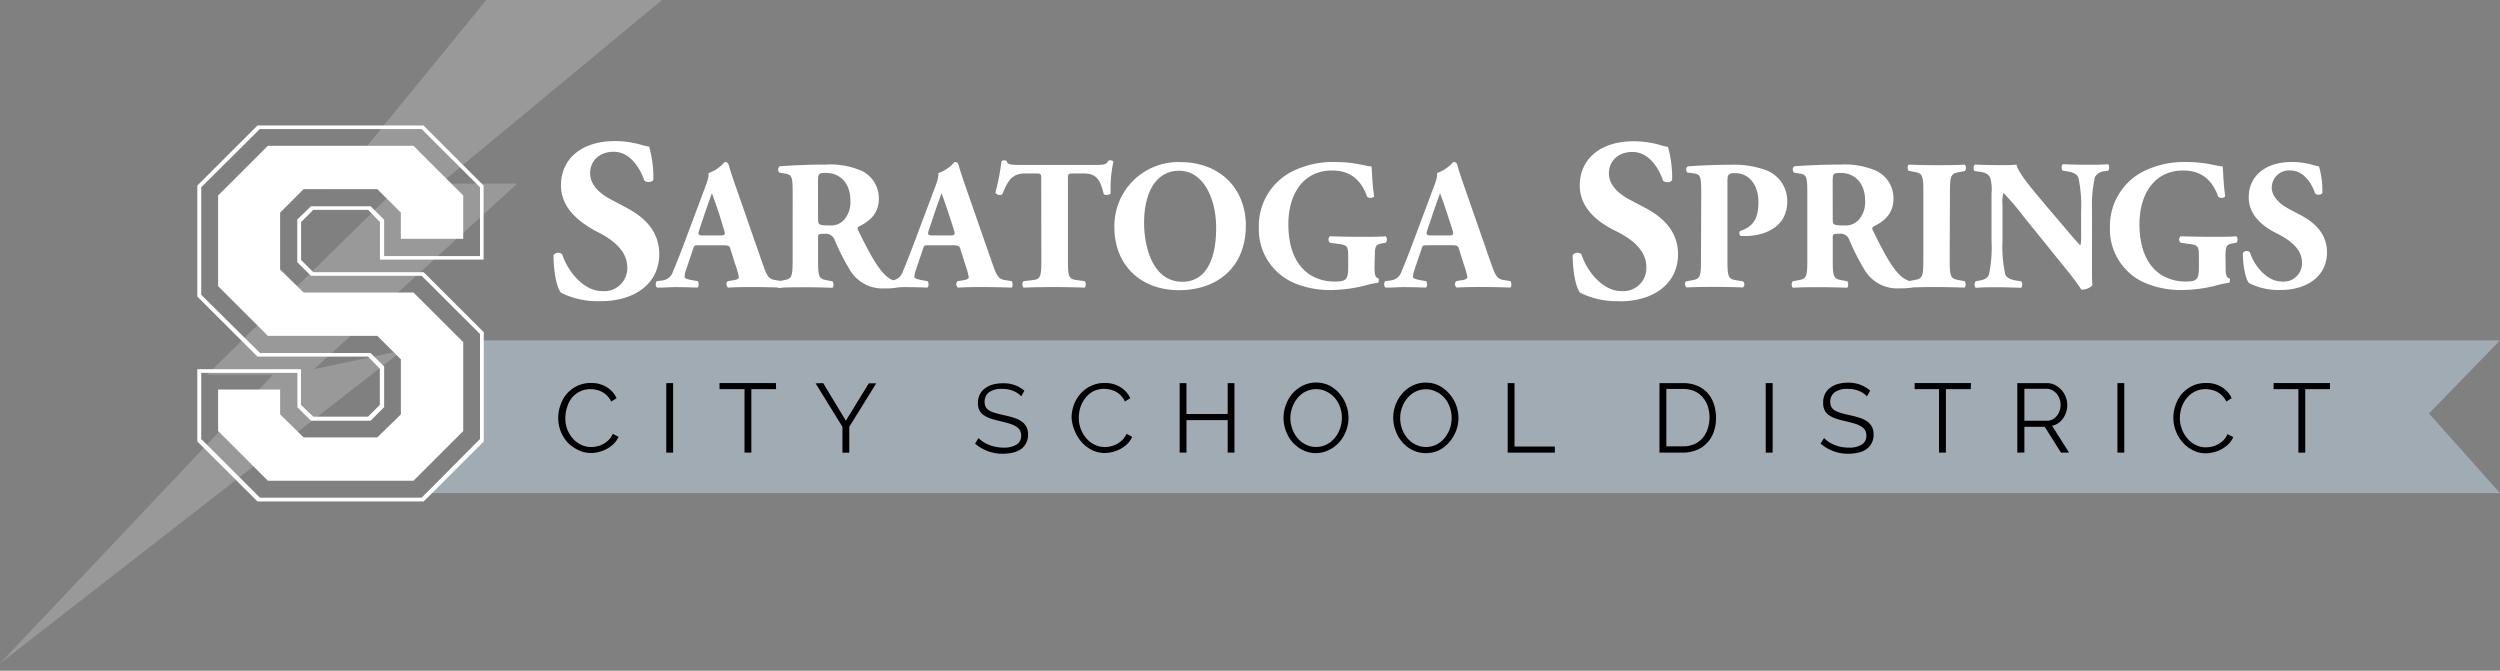 <svg id="artwork" xmlns="http://www.w3.org/2000/svg" width="410" height="110" viewBox="0 0 410 110"><rect x="0" y="0" width="410" height="110" fill="#808080" stroke="none"/><defs><style>.cls-1{fill:#a1abb3;}.cls-2,.cls-3{fill:#fff;}.cls-3{opacity:0.2;}</style></defs><polygon class="cls-1" points="410 55.83 79.05 55.83 79.05 72.09 70.32 80.87 410 80.87 398.35 67.81 410 55.83"/><path d="M91.55,68.45a6.11,6.11,0,0,1,.36-2,5.59,5.59,0,0,1,1-1.82,5.41,5.41,0,0,1,1.7-1.31,5.05,5.05,0,0,1,2.3-.51,4.75,4.75,0,0,1,2.61.69,4.2,4.2,0,0,1,1.6,1.8l-.88.55a3.55,3.55,0,0,0-1.51-1.58,3.53,3.53,0,0,0-.94-.34,4.38,4.38,0,0,0-.94-.11,3.82,3.82,0,0,0-1.82.42,4.24,4.24,0,0,0-1.32,1.09A4.74,4.74,0,0,0,93,66.8a5.57,5.57,0,0,0-.28,1.71A5.1,5.1,0,0,0,93,70.33a5.19,5.19,0,0,0,.9,1.53,4.21,4.21,0,0,0,1.35,1.06,3.76,3.76,0,0,0,1.7.39,4.17,4.17,0,0,0,1-.12,3.9,3.9,0,0,0,1-.38,4.31,4.31,0,0,0,.88-.66,3.23,3.23,0,0,0,.67-1l.94.49a3.63,3.63,0,0,1-.78,1.13,5.21,5.21,0,0,1-1.1.83,5.86,5.86,0,0,1-1.3.51,5.2,5.2,0,0,1-1.34.18,4.58,4.58,0,0,1-2.15-.52A5.66,5.66,0,0,1,93,72.47a6.2,6.2,0,0,1-1.1-1.88A6.09,6.09,0,0,1,91.55,68.45Z"/><path d="M109.27,74.23V62.83h1.12v11.4Z"/><path d="M127.28,63.82h-4.06V74.23H122.1V63.82H118v-1h9.25Z"/><path d="M135,62.83,138.72,69l3.76-6.13h1.22L139.28,70v4.24h-1.12V70l-4.4-7.13Z"/><path d="M167.48,65a3.47,3.47,0,0,0-1.28-.88,4.59,4.59,0,0,0-1.83-.34,3.43,3.43,0,0,0-2.2.57,1.91,1.91,0,0,0-.69,1.55,1.76,1.76,0,0,0,.18.85,1.72,1.72,0,0,0,.57.57,4.22,4.22,0,0,0,1,.41c.4.12.88.24,1.42.36a16.32,16.32,0,0,1,1.65.43,4.62,4.62,0,0,1,1.24.6,2.45,2.45,0,0,1,.79.88,2.73,2.73,0,0,1,.27,1.28,2.94,2.94,0,0,1-.3,1.37,2.89,2.89,0,0,1-.85,1,3.75,3.75,0,0,1-1.3.57,7.2,7.2,0,0,1-1.66.19,6.78,6.78,0,0,1-4.58-1.66l.57-.91a4.61,4.61,0,0,0,.73.61,5,5,0,0,0,1,.5,5.33,5.33,0,0,0,1.11.34,6.31,6.31,0,0,0,1.25.12,3.91,3.91,0,0,0,2.13-.49,1.65,1.65,0,0,0,.77-1.49,1.75,1.75,0,0,0-.22-.89,1.85,1.85,0,0,0-.65-.62,4.55,4.55,0,0,0-1.08-.46c-.43-.13-.92-.26-1.49-.39s-1.13-.28-1.58-.43a4.49,4.49,0,0,1-1.14-.56,2.33,2.33,0,0,1-.7-.81,2.74,2.74,0,0,1-.23-1.17,3.16,3.16,0,0,1,.3-1.4,2.81,2.81,0,0,1,.84-1,4.31,4.31,0,0,1,1.29-.63,6,6,0,0,1,1.64-.21A5.26,5.26,0,0,1,168,64.06Z"/><path d="M175.74,68.45a6.11,6.11,0,0,1,.36-2,5.59,5.59,0,0,1,1.05-1.82,5.34,5.34,0,0,1,1.71-1.31,5,5,0,0,1,2.29-.51,4.75,4.75,0,0,1,2.61.69,4.14,4.14,0,0,1,1.6,1.8l-.88.55a3.37,3.37,0,0,0-.67-1,3.55,3.55,0,0,0-.84-.63,3.59,3.59,0,0,0-.93-.34,4.47,4.47,0,0,0-.95-.11,3.82,3.82,0,0,0-1.82.42A4.24,4.24,0,0,0,178,65.28a4.74,4.74,0,0,0-.81,1.52,5.56,5.56,0,0,0-.27,1.71,5.32,5.32,0,0,0,.32,1.82,5.19,5.19,0,0,0,.9,1.53,4.21,4.21,0,0,0,1.35,1.06,3.76,3.76,0,0,0,1.7.39,4.17,4.17,0,0,0,1-.12,3.9,3.9,0,0,0,1-.38,4.31,4.31,0,0,0,.88-.66,3.45,3.45,0,0,0,.68-1l.93.49a3.78,3.78,0,0,1-.77,1.13,5.54,5.54,0,0,1-1.11.83,5.86,5.86,0,0,1-1.3.51,5.2,5.2,0,0,1-1.34.18,4.58,4.58,0,0,1-2.15-.52,5.66,5.66,0,0,1-1.69-1.34,6.41,6.41,0,0,1-1.1-1.88A6.09,6.09,0,0,1,175.74,68.45Z"/><path d="M202.45,62.83v11.4h-1.11V68.9h-6.76v5.33h-1.12V62.83h1.12V67.9h6.76V62.83Z"/><path d="M215.85,74.31a4.78,4.78,0,0,1-2.18-.49,5.58,5.58,0,0,1-1.7-1.3,6,6,0,0,1-1.09-1.86,6.21,6.21,0,0,1-.38-2.13,5.83,5.83,0,0,1,.41-2.19A6,6,0,0,1,212,64.5a5.48,5.48,0,0,1,1.7-1.28,5,5,0,0,1,4.3,0,5.35,5.35,0,0,1,1.68,1.33,6,6,0,0,1,1.09,1.85,6,6,0,0,1,.38,2.11,5.83,5.83,0,0,1-.41,2.19,6,6,0,0,1-1.12,1.84,5.49,5.49,0,0,1-1.7,1.27A4.83,4.83,0,0,1,215.85,74.31Zm-4.23-5.78a5.15,5.15,0,0,0,.31,1.79,4.84,4.84,0,0,0,.86,1.52,4.17,4.17,0,0,0,1.34,1.06,3.61,3.61,0,0,0,1.72.4,3.68,3.68,0,0,0,1.75-.42,4.39,4.39,0,0,0,1.33-1.09,5.26,5.26,0,0,0,.83-5.05,4.77,4.77,0,0,0-.88-1.52,4.24,4.24,0,0,0-1.33-1,3.61,3.61,0,0,0-1.7-.4,3.8,3.8,0,0,0-1.76.41,4.39,4.39,0,0,0-1.33,1.09,5.27,5.27,0,0,0-1.14,3.26Z"/><path d="M233.85,74.31a4.81,4.81,0,0,1-2.18-.49,5.42,5.42,0,0,1-1.69-1.3,5.77,5.77,0,0,1-1.09-1.86,6,6,0,0,1,0-4.32A6.16,6.16,0,0,1,230,64.5a5.48,5.48,0,0,1,1.7-1.28,4.81,4.81,0,0,1,2.13-.47,4.65,4.65,0,0,1,2.17.5,5.51,5.51,0,0,1,1.69,1.33,6,6,0,0,1-.07,8A5.45,5.45,0,0,1,236,73.84,4.87,4.87,0,0,1,233.85,74.31Zm-4.22-5.78a5.38,5.38,0,0,0,.3,1.79,4.67,4.67,0,0,0,.87,1.52,4.13,4.13,0,0,0,1.33,1.06,3.88,3.88,0,0,0,3.47,0,4.28,4.28,0,0,0,1.33-1.09,5,5,0,0,0,.85-1.53,5.37,5.37,0,0,0,.29-1.73,5.15,5.15,0,0,0-.31-1.79,4.94,4.94,0,0,0-.87-1.52,4.28,4.28,0,0,0-1.34-1,3.58,3.58,0,0,0-1.7-.4,3.76,3.76,0,0,0-1.75.41,4.28,4.28,0,0,0-1.33,1.09,5,5,0,0,0-.85,1.52A5.21,5.21,0,0,0,229.63,68.53Z"/><path d="M247.26,74.23V62.83h1.12v10.4H255v1Z"/><path d="M272.15,74.23V62.83H276a5.84,5.84,0,0,1,2.38.45,4.72,4.72,0,0,1,1.7,1.22,5,5,0,0,1,1,1.8,7,7,0,0,1,.35,2.21,6.79,6.79,0,0,1-.39,2.36,5,5,0,0,1-1.1,1.79,4.8,4.8,0,0,1-1.72,1.16,6,6,0,0,1-2.25.41Zm8.21-5.72a5.76,5.76,0,0,0-.29-1.89,4.23,4.23,0,0,0-.84-1.48,3.72,3.72,0,0,0-1.36-1,4.61,4.61,0,0,0-1.84-.35h-2.75v9.41H276a4.59,4.59,0,0,0,1.87-.36,3.76,3.76,0,0,0,1.35-1,4.3,4.3,0,0,0,.83-1.5A5.87,5.87,0,0,0,280.36,68.51Z"/><path d="M289.58,74.23V62.83h1.13v11.4Z"/><path d="M306.17,65a3.47,3.47,0,0,0-1.28-.88,4.63,4.63,0,0,0-1.83-.34,3.43,3.43,0,0,0-2.2.57,1.92,1.92,0,0,0-.7,1.55,1.75,1.75,0,0,0,.19.85,1.55,1.55,0,0,0,.57.57,4.22,4.22,0,0,0,1,.41c.4.12.87.24,1.42.36a16.32,16.32,0,0,1,1.65.43,4.77,4.77,0,0,1,1.24.6A2.65,2.65,0,0,1,307,70a2.73,2.73,0,0,1,.27,1.28,2.83,2.83,0,0,1-.31,1.37,2.69,2.69,0,0,1-.85,1,3.59,3.59,0,0,1-1.3.57,7.05,7.05,0,0,1-1.65.19,6.78,6.78,0,0,1-4.58-1.66l.56-.91a5.74,5.74,0,0,0,.73.61,5.33,5.33,0,0,0,.95.5,5.62,5.62,0,0,0,1.12.34,6.24,6.24,0,0,0,1.25.12,3.91,3.91,0,0,0,2.13-.49,1.64,1.64,0,0,0,.76-1.49,1.75,1.75,0,0,0-.21-.89,1.88,1.88,0,0,0-.66-.62,4.46,4.46,0,0,0-1.07-.46q-.64-.19-1.5-.39c-.6-.14-1.12-.28-1.57-.43a4.33,4.33,0,0,1-1.14-.56,2.33,2.33,0,0,1-.7-.81A2.74,2.74,0,0,1,299,66a3.16,3.16,0,0,1,.3-1.4,2.72,2.72,0,0,1,.84-1,4.14,4.14,0,0,1,1.28-.63,6,6,0,0,1,1.64-.21,5.31,5.31,0,0,1,3.65,1.31Z"/><path d="M323.2,63.82h-4.07V74.23H318V63.82H314v-1h9.25Z"/><path d="M330.84,74.23V62.83h4.82a3,3,0,0,1,1.36.31,3.72,3.72,0,0,1,1.07.82,3.64,3.64,0,0,1,.69,1.15,3.49,3.49,0,0,1,.25,1.3,3.73,3.73,0,0,1-.7,2.22,2.89,2.89,0,0,1-.79.77,2.73,2.73,0,0,1-1,.43l2.79,4.4H338L335.34,70H332v4.21ZM332,69h3.72a2,2,0,0,0,.91-.22,2.21,2.21,0,0,0,.7-.59,2.88,2.88,0,0,0,.45-.83,2.92,2.92,0,0,0,.16-1,2.6,2.6,0,0,0-.19-1,2.85,2.85,0,0,0-.49-.83,2.54,2.54,0,0,0-.74-.56,2,2,0,0,0-.9-.21H332Z"/><path d="M347.26,74.23V62.83h1.12v11.4Z"/><path d="M356.43,68.45a6.11,6.11,0,0,1,.36-2,5.59,5.59,0,0,1,1-1.82,5.41,5.41,0,0,1,1.7-1.31,5.05,5.05,0,0,1,2.3-.51,4.75,4.75,0,0,1,2.61.69,4.27,4.27,0,0,1,1.6,1.8l-.88.55a3.5,3.5,0,0,0-1.52-1.58,3.46,3.46,0,0,0-.93-.34,4.38,4.38,0,0,0-.94-.11,3.79,3.79,0,0,0-1.82.42,4.13,4.13,0,0,0-1.32,1.09,5,5,0,0,0-.82,1.52,5.56,5.56,0,0,0-.27,1.71,5.1,5.1,0,0,0,.33,1.82,5.19,5.19,0,0,0,.9,1.53,4.21,4.21,0,0,0,1.35,1.06,3.72,3.72,0,0,0,1.69.39,4.25,4.25,0,0,0,1-.12,3.9,3.9,0,0,0,1-.38,4.31,4.31,0,0,0,.88-.66,3.42,3.42,0,0,0,.67-1l.93.49a3.6,3.6,0,0,1-.77,1.13,5,5,0,0,1-1.11.83,5.6,5.6,0,0,1-1.29.51,5.2,5.2,0,0,1-1.34.18,4.58,4.58,0,0,1-2.15-.52,5.54,5.54,0,0,1-1.69-1.34,6.2,6.2,0,0,1-1.1-1.88A6.09,6.09,0,0,1,356.43,68.45Z"/><path d="M382.12,63.82h-4.06V74.23h-1.12V63.82h-4.07v-1h9.25Z"/><path class="cls-2" d="M98.5,49.39A13.33,13.33,0,0,1,92,48c-.73-.84-1.22-3.57-1.22-6.15a.93.93,0,0,1,1.44-.11c.77,2.47,3.32,6,6.55,6a3.78,3.78,0,0,0,4.11-3.84c0-3.07-2.89-4.89-5.17-6C95,36.42,92,34.14,92,30.39c0-4.29,3.31-7.25,8.83-7.25a15.4,15.4,0,0,1,4.34.61,8.23,8.23,0,0,0,1.29.3,18.62,18.62,0,0,1,.69,5.43c-.2.45-1.15.49-1.49.11-.65-1.93-2.28-4.7-5-4.7-2.51,0-3.88,1.63-3.88,3.52s1.56,3.34,3.46,4.33l2.51,1.33c2.36,1.25,5.37,3.45,5.37,7.62,0,4.67-3.85,7.7-9.59,7.7"/><path class="cls-2" d="M118.15,38.61c.7,0,.85-.09.6-.88L118,35.27c-.42-1.3-1-2.94-1.25-3.58-.24.7-.85,2.34-1.31,3.74l-.76,2.27c-.27.82-.12.91.64.91Zm-3.48,1.61c-.73,0-.82,0-1,.61l-1.19,3.52a3.54,3.54,0,0,0-.21,1.09c0,.18.39.36,1.25.51l.91.16c.18.21.24.91-.06,1.06-1.07-.06-2.16-.06-3.44-.09-1,0-1.74.09-3.14.09-.33-.18-.3-.82-.09-1.06l.82-.1a2.1,2.1,0,0,0,1.86-1.51c.52-1.22,1.1-2.67,1.92-4.86l2.77-7.4c.7-1.91,1.22-3,1.13-3.85a6.25,6.25,0,0,0,2.65-1.82c.39,0,.57.15.7.6.24.88.6,2,1.37,4.16l4.14,11.89c.64,1.82.91,2.52,2,2.7l1.16.19c.18.15.24.88,0,1.06-1.47-.06-3.11-.09-4.69-.09s-2.72,0-4.12.09a.69.69,0,0,1-.06-1.06l1-.16c.7-.12.82-.33.82-.51a12.33,12.33,0,0,0-.58-2.06l-.82-2.61c-.15-.49-.4-.55-1.46-.55Z"/><path class="cls-2" d="M134.16,35.82c0,1.06.09,1.15,1.89,1.15a2.89,2.89,0,0,0,2.31-.85,4.36,4.36,0,0,0,1.1-3.27c0-2.73-1.61-4.49-4-4.49-1.25,0-1.31.09-1.31,1.54ZM130,32c0-3-.06-3.37-1.34-3.55l-.82-.13a.68.68,0,0,1,.06-1.06c2.28-.15,4.66-.27,7.55-.27a12.85,12.85,0,0,1,6,1.09,5,5,0,0,1,2.68,4.49c0,2.7-1.83,3.86-3.23,4.55-.3.16-.3.34-.15.67,2,4.07,3.26,6.34,4.72,7.59a3.77,3.77,0,0,0,2,.85.58.58,0,0,1,.12.79,7.43,7.43,0,0,1-2.4.27,6.22,6.22,0,0,1-5.91-3.19,37.07,37.07,0,0,1-2.38-4.7,1.54,1.54,0,0,0-1.61-1.06c-1.07,0-1.13.06-1.13.67v3.73c0,2.79.18,3,1.55,3.24l.83.16a1,1,0,0,1,0,1.06c-1.62-.06-3-.09-4.48-.09s-2.86,0-4.45.09a.87.87,0,0,1,0-1.06l.83-.16c1.37-.24,1.55-.45,1.55-3.24Z"/><path class="cls-2" d="M155.84,38.61c.7,0,.85-.09.61-.88l-.79-2.46c-.43-1.3-1-2.94-1.25-3.58-.24.7-.85,2.34-1.31,3.74l-.76,2.27c-.28.82-.12.91.64.91Zm-3.47,1.61c-.73,0-.82,0-1,.61l-1.19,3.52a3.36,3.36,0,0,0-.22,1.09c0,.18.4.36,1.25.51l.92.16c.18.21.24.91-.07,1.06-1.06-.06-2.16-.06-3.44-.09-1,0-1.73.09-3.13.09-.34-.18-.31-.82-.09-1.06l.82-.1a2.1,2.1,0,0,0,1.86-1.51c.51-1.22,1.09-2.67,1.91-4.86l2.78-7.4c.7-1.91,1.21-3,1.12-3.85a6.18,6.18,0,0,0,2.65-1.82c.4,0,.58.15.7.6.24.88.61,2,1.37,4.16l4.14,11.89c.64,1.82.92,2.52,2,2.7l1.16.19c.18.15.24.88,0,1.06-1.46-.06-3.1-.09-4.69-.09s-2.71,0-4.11.09a.69.69,0,0,1-.06-1.06l1-.16c.7-.12.83-.33.83-.51a13.53,13.53,0,0,0-.58-2.06l-.82-2.61c-.16-.49-.4-.55-1.47-.55Z"/><path class="cls-2" d="M170.76,29.33c0-.73,0-.88-.73-.88h-1.89c-2.22,0-2.86,1.21-3.77,3.43a.86.86,0,0,1-1.13-.28,36.05,36.05,0,0,0,1-5.16.77.77,0,0,1,.43-.15.74.74,0,0,1,.43.12c.15.52.24.64,2.56.64H179c2,0,2.47,0,2.74-.67a.82.82,0,0,1,.4-.09.67.67,0,0,1,.46.21,21.22,21.22,0,0,0-.46,5.22c-.15.28-1,.34-1.13.09-.51-1.94-.94-3.36-3.22-3.36h-1.83c-.73,0-.82.09-.82.88V42.71c0,2.82.18,3.06,1.55,3.24l1.22.16a1,1,0,0,1,0,1.06c-2-.06-3.51-.09-4.88-.09s-3,0-5.17.09a.84.84,0,0,1,0-1.06l1.37-.16c1.37-.15,1.55-.42,1.55-3.24Z"/><path class="cls-2" d="M193.39,28c-3.75,0-5.76,3.49-5.76,8.56,0,3.7,1.31,9.65,6.27,9.65,4,0,5.55-3.89,5.55-8.8,0-5.19-2.29-9.41-6.06-9.41m10.93,9c0,6.62-4.45,10.59-11,10.59-6.12,0-10.56-4-10.56-10.34a10.47,10.47,0,0,1,10.87-10.66c6.33,0,10.69,4.25,10.69,10.41"/><path class="cls-2" d="M225.42,43.65c0,1.27.06,1.88.64,2,.12.12.09.64-.09.73a13.69,13.69,0,0,0-2.13.45,23.33,23.33,0,0,1-5.39.73,15.18,15.18,0,0,1-6-1.06,9.55,9.55,0,0,1-6-9.16,10,10,0,0,1,5.36-9.17,14.93,14.93,0,0,1,7.12-1.6c3.38,0,5.06.72,6,.72.09.91.12,3,.43,4.89-.12.33-.95.36-1.16.06-1-2.85-2.89-4.28-5.72-4.28-4.85,0-7.19,4-7.19,8.8,0,4.34,1.49,6.92,3.47,8.25A7.49,7.49,0,0,0,219,46.17c1.74,0,2.1-.34,2.1-2.31V42c0-1.64-.18-1.82-1.64-2l-1.34-.19a.69.69,0,0,1,0-1.06c2.16.06,3.66.09,5.15.09s3,0,4-.09a.87.87,0,0,1,0,1.06l-.71.12c-.91.16-1.09.46-1.09,2.1Z"/><path class="cls-2" d="M237.6,38.61c.7,0,.85-.09.61-.88l-.8-2.46c-.42-1.3-1-2.94-1.24-3.58-.25.7-.86,2.34-1.31,3.74l-.77,2.27c-.27.82-.12.91.64.91Zm-3.47,1.61c-.74,0-.83,0-1,.61l-1.19,3.52a3.54,3.54,0,0,0-.21,1.09c0,.18.4.36,1.25.51l.91.16c.18.21.25.91-.06,1.06-1.06-.06-2.16-.06-3.44-.09-1,0-1.74.09-3.14.09-.33-.18-.3-.82-.09-1.06L228,46a2.1,2.1,0,0,0,1.86-1.51c.52-1.22,1.1-2.67,1.92-4.86l2.77-7.4c.7-1.91,1.22-3,1.13-3.85a6.18,6.18,0,0,0,2.65-1.82c.39,0,.58.15.7.6.24.88.61,2,1.37,4.16l4.14,11.89c.64,1.82.91,2.52,2,2.7l1.16.19c.18.15.24.88,0,1.06-1.46-.06-3.11-.09-4.69-.09s-2.71,0-4.11.09a.69.69,0,0,1-.07-1.06l1-.16c.7-.12.82-.33.82-.51a12.33,12.33,0,0,0-.58-2.06l-.82-2.61c-.15-.49-.4-.55-1.46-.55Z"/><path class="cls-2" d="M265.61,49.39A13.33,13.33,0,0,1,259.14,48c-.73-.84-1.22-3.57-1.22-6.15a.94.94,0,0,1,1.45-.11c.76,2.47,3.31,6,6.54,6A3.78,3.78,0,0,0,270,43.81c0-3.07-2.89-4.89-5.17-6-2.74-1.36-5.75-3.64-5.75-7.39,0-4.29,3.31-7.25,8.83-7.25a15.35,15.35,0,0,1,4.34.61,8.23,8.23,0,0,0,1.29.3,18.27,18.27,0,0,1,.69,5.43c-.19.45-1.15.49-1.49.11-.64-1.93-2.28-4.7-5-4.7-2.51,0-3.88,1.63-3.88,3.52s1.56,3.34,3.46,4.33l2.51,1.33c2.36,1.25,5.37,3.45,5.37,7.62,0,4.67-3.85,7.7-9.59,7.7"/><path class="cls-2" d="M279,32c0-3.07-.06-3.43-1.34-3.58l-.94-.13a.69.69,0,0,1,.06-1c2-.15,4.39-.27,7-.27a15.52,15.52,0,0,1,5.57.79A5.39,5.39,0,0,1,293.11,33c0,5-5,5.7-6.64,5.7-.36,0-.64,0-1,0a.59.59,0,0,1-.09-.82c2.53-.79,3-2.58,3-4.82s-1.15-4.67-3.89-4.67c-1.13,0-1.19.33-1.19,1.54V42.71c0,2.82.18,3.06,1.55,3.27l1,.16a.66.66,0,0,1,0,1c-1.71-.06-3.2-.09-4.66-.09s-2.93,0-4.57.09c-.34-.19-.4-.88-.06-1l.85-.16c1.37-.24,1.55-.45,1.55-3.27Z"/><path class="cls-2" d="M300.57,35.82c0,1.06.09,1.15,1.89,1.15a2.89,2.89,0,0,0,2.31-.85,4.36,4.36,0,0,0,1.1-3.27c0-2.73-1.61-4.49-4-4.49-1.25,0-1.31.09-1.31,1.54ZM296.4,32c0-3-.06-3.37-1.34-3.55l-.82-.13a.68.68,0,0,1,.06-1.06c2.28-.15,4.66-.27,7.55-.27a12.85,12.85,0,0,1,6,1.09,5,5,0,0,1,2.68,4.49c0,2.7-1.83,3.86-3.23,4.55-.3.16-.3.34-.15.67,2,4.07,3.26,6.34,4.72,7.59a3.77,3.77,0,0,0,2,.85A.57.57,0,0,1,314,47a7.12,7.12,0,0,1-2.4.28,6.22,6.22,0,0,1-5.91-3.19,36.42,36.42,0,0,1-2.38-4.7,1.54,1.54,0,0,0-1.61-1.06c-1.07,0-1.13.06-1.13.67v3.73c0,2.79.18,3,1.55,3.24l.83.15a1,1,0,0,1,0,1.07c-1.62-.06-3-.09-4.48-.09s-2.86,0-4.45.09a.88.88,0,0,1,0-1.07l.83-.15c1.37-.24,1.55-.45,1.55-3.24Z"/><path class="cls-2" d="M319.75,42.65c0,2.85.19,3.06,1.59,3.3l.85.16a.86.86,0,0,1,0,1.06c-1.64-.06-3.14-.09-4.57-.09s-3,0-4.63.09a.87.87,0,0,1,0-1.06l.86-.16c1.4-.24,1.58-.45,1.58-3.3V31.48c0-2.85-.18-3.06-1.58-3.31L313,28A.87.87,0,0,1,313,27c1.65.06,3.17.09,4.63.09s3,0,4.6-.09a.84.84,0,0,1,0,1.06l-.85.15c-1.4.25-1.59.46-1.59,3.31Z"/><path class="cls-2" d="M343.08,41.92c0,2,0,3.88.06,4.88a2.39,2.39,0,0,1-1.8.7s-1-1.55-2.46-3.31l-7-8.67a43.2,43.2,0,0,0-3.32-3.89,5.44,5.44,0,0,0-.15,1.94v5.89a20.87,20.87,0,0,0,.46,5.55c.27.64,1,.85,1.76,1l.86.13a1,1,0,0,1,0,1.06c-1.65-.06-2.87-.09-4.08-.09s-2.26,0-3.41.09a.93.93,0,0,1,0-1.06l.51-.1c.83-.15,1.43-.36,1.68-1a21.82,21.82,0,0,0,.42-5.55V31.75a7,7,0,0,0-.21-2.58c-.24-.51-.67-.87-1.73-1l-.86-.12c-.21-.24-.18-1,.13-1.06,1.43.06,3,.09,4.2.09,1,0,1.92,0,2.56-.09.3,1.36,2.28,3.67,5,6.92l2.56,3c1.34,1.58,2.22,2.64,2.92,3.34a4.41,4.41,0,0,0,.12-1.37V34.67a21.53,21.53,0,0,0-.45-5.56c-.28-.63-.95-.85-1.77-1l-.82-.12a1,1,0,0,1,0-1.06c1.64.06,2.83.09,4.08.09s2.22,0,3.41-.09a1,1,0,0,1,0,1.06l-.55.09a1.87,1.87,0,0,0-1.64,1,21,21,0,0,0-.46,5.56Z"/><path class="cls-2" d="M365,43.65c0,1.27.06,1.88.64,2,.12.12.09.64-.09.73a13.69,13.69,0,0,0-2.13.45,23.25,23.25,0,0,1-5.39.73,15.21,15.21,0,0,1-6-1.06,9.56,9.56,0,0,1-6-9.16,10.06,10.06,0,0,1,5.36-9.17,15,15,0,0,1,7.13-1.6c3.38,0,5.05.72,6,.72.09.91.12,3,.42,4.89-.12.33-.94.36-1.16.06-1-2.85-2.89-4.28-5.72-4.28-4.84,0-7.19,4-7.19,8.8,0,4.34,1.5,6.92,3.47,8.25a7.52,7.52,0,0,0,4.18,1.16c1.73,0,2.1-.34,2.1-2.31V42c0-1.64-.18-1.82-1.65-2l-1.34-.19a.69.69,0,0,1,0-1.06c2.17.06,3.66.09,5.15.09s3,0,4-.09a.87.87,0,0,1,0,1.06l-.7.12c-.91.16-1.1.46-1.1,2.1Z"/><path class="cls-2" d="M374,47.56a10.64,10.64,0,0,1-5.17-1.15c-.58-.67-1-2.85-1-4.92A.76.76,0,0,1,369,41.4c.61,2,2.65,4.77,5.24,4.77a3,3,0,0,0,3.29-3.07c0-2.46-2.32-3.91-4.14-4.82-2.2-1.1-4.6-2.91-4.6-5.92,0-3.43,2.65-5.79,7.06-5.79a12.45,12.45,0,0,1,3.47.48,7.35,7.35,0,0,0,1,.24,14.88,14.88,0,0,1,.55,4.34c-.16.37-.92.4-1.19.09-.52-1.54-1.83-3.76-4-3.76a2.83,2.83,0,0,0-3.11,2.82c0,1.4,1.25,2.67,2.77,3.46l2,1.06c1.88,1,4.29,2.77,4.29,6.1,0,3.74-3.08,6.16-7.68,6.16"/><polygon class="cls-3" points="0 108.8 66.05 57.45 51.51 60.54 84.82 30.11 72.23 30.11 108.57 0 79.75 0 54.4 31.02 64.94 31.02 33.95 61.46 44.76 61.46 0 108.8"/><polygon class="cls-2" points="43.93 55.08 35.77 46.93 35.77 32.06 43.93 23.91 67.81 23.91 75.97 32.06 75.97 39.16 65.74 39.16 65.74 34.87 61.88 31.02 49.79 31.02 45.94 34.87 45.94 44.2 49.79 47.97 67.81 47.97 75.97 56.11 75.97 70.69 67.81 78.84 43.93 78.84 35.77 70.69 35.77 63.88 45.94 63.88 45.94 67.96 49.79 71.73 61.88 71.73 65.74 67.96 65.74 58.93 61.88 55.08 43.93 55.08"/><path class="cls-2" d="M63,66.77,60.77,69H51l-2.23-2.22V61.15H33V72l9.64,9.62H69.15L78.72,72V54.78l-9.57-9.55H51L48.75,43v-7L51,33.83h9.79L63,36.05V42H78.72V30.72l-9.57-9.55H42.6L33,30.72V48.34l9.64,9.55H60.77L63,60.11ZM42.23,58.48l-9.87-9.84V30.43l9.87-9.85H69.45l9.86,9.85V42.57h-17V36.42l-1.93-2h-9l-2,2v6.22l2,2h18.1l9.86,9.84V72.4l-9.86,9.84H42.23L32.36,72.4V60.55h17V66.4l2,1.93h9l1.93-1.93V60.48l-1.93-2Z"/></svg>
